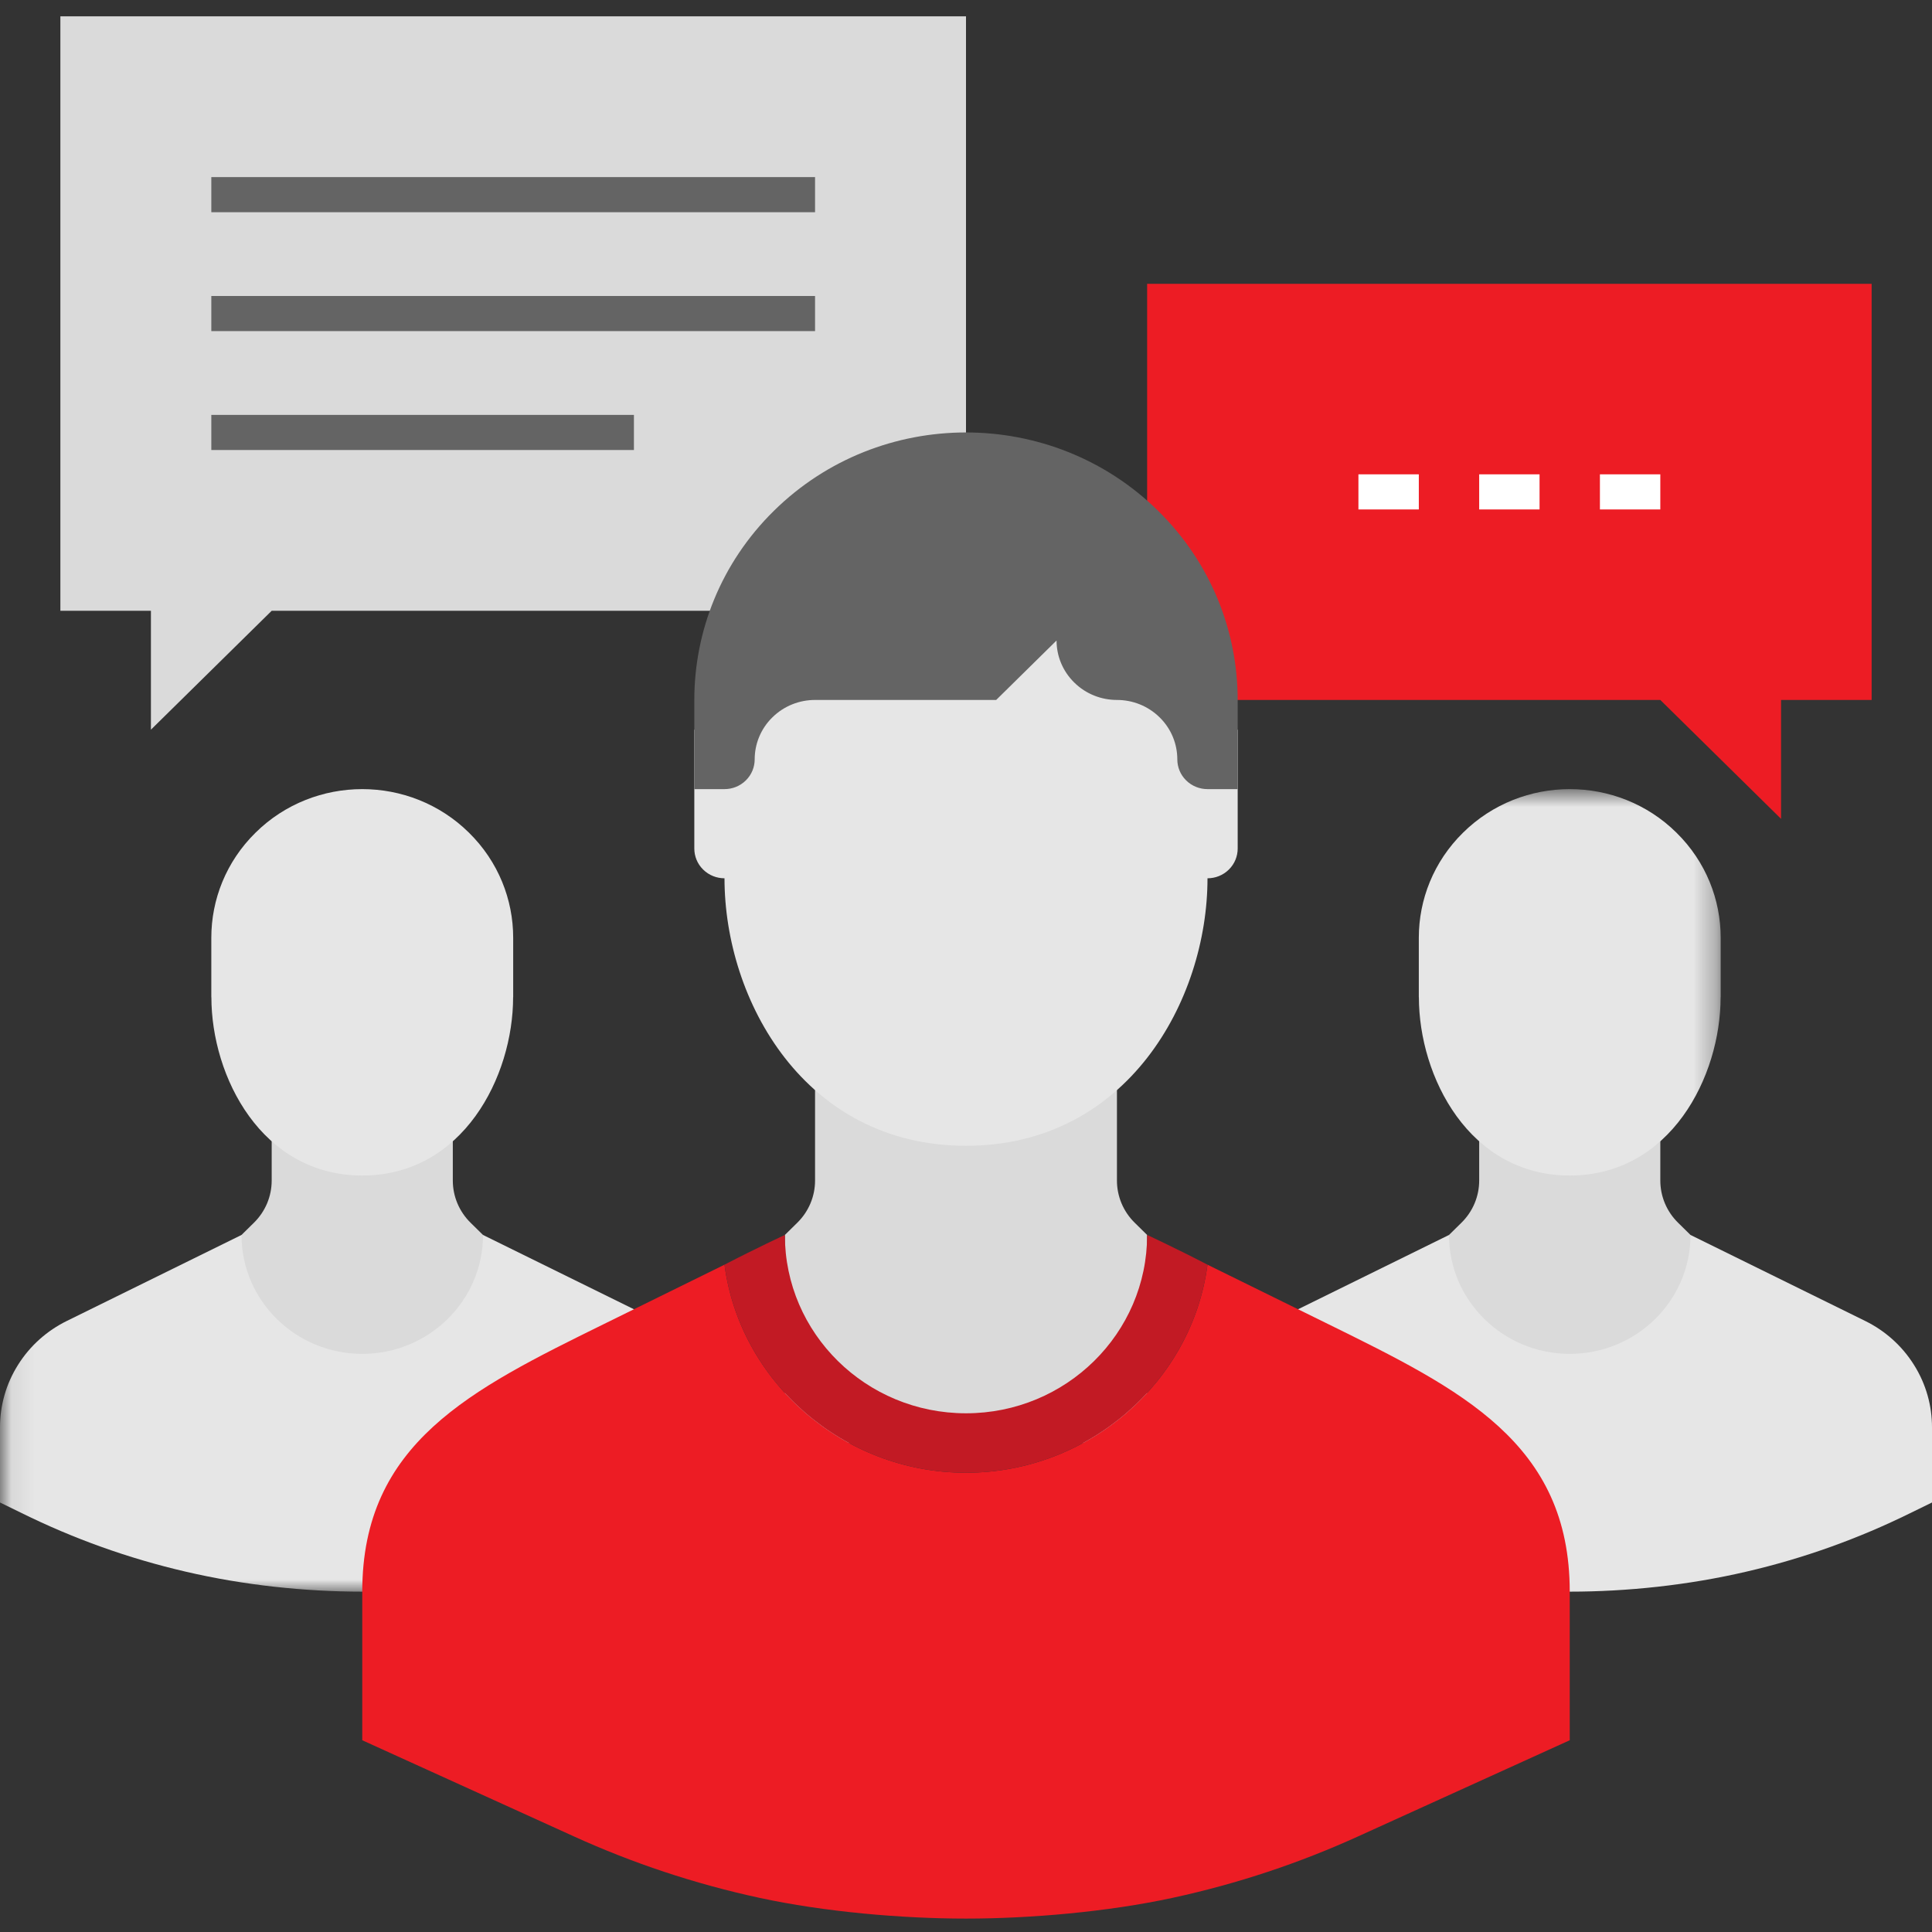 <?xml version="1.0" encoding="UTF-8"?>
<svg width="85px" height="85px" viewBox="0 0 85 85" version="1.1" xmlns="http://www.w3.org/2000/svg" xmlns:xlink="http://www.w3.org/1999/xlink">
    <rect x="0" y="0" width="85" height="85" fill="#333333" stroke="none"/>
    <!-- Generator: sketchtool 42 (36781) - http://www.bohemiancoding.com/sketch -->
    <title>1E99C04B-75F9-4C7D-A0D5-B66165DD81A8</title>
    <desc>Created with sketchtool.</desc>
    <defs>
        <polygon id="path-1" points="0.08 36.026 0.08 0.718 75.703 0.718 75.703 36.026 0.08 36.026"></polygon>
    </defs>
    <g id="Ready-To-Code" stroke="none" stroke-width="1" fill="none" fill-rule="evenodd">
        <g id="Index" transform="translate(-385, -4045)">
            <g id="Почему-мы" transform="translate(0, 2915)">
                <g id="5" transform="translate(345, 1090)">
                    <g id="Group">
                        <g id="illustration_11" transform="translate(40, 40)">
                            <polyline id="Fill-11" fill="#ED1C24" points="50.469 12.487 50.469 30.795 73.047 30.795 78.359 36.026 78.359 30.795 82.344 30.795 82.344 12.487 50.469 12.487"></polyline>
                            <g id="Group-16" transform="translate(2.656, 0)">
                                <path d="M57.109,21.641 L59.766,21.641 M62.422,21.641 L65.078,21.641 M67.734,21.641 L70.391,21.641" id="Stroke-12" stroke="#FFFFFF" stroke-width="1.545"></path>
                                <polyline id="Fill-14" fill="#DADADA" points="0 0.718 0 26.872 3.984 26.872 3.984 32.103 9.297 26.872 39.844 26.872 39.844 0.718 0 0.718"></polyline>
                                <path d="M6.641,8.564 L33.203,8.564 M6.641,13.795 L33.203,13.795 M6.641,19.026 L25.234,19.026" id="Stroke-15" stroke="#646464" stroke-width="1.545"></path>
                            </g>
                            <path d="M84.206,60.047 C83.668,59.189 82.918,58.539 82.064,58.118 L74.375,54.333 L63.75,54.333 L56.061,58.118 C55.208,58.539 54.457,59.189 53.919,60.047 C53.379,60.904 53.125,61.856 53.125,62.797 L53.125,66.103 L54.084,66.572 C56.334,67.681 58.746,68.557 61.304,69.149 C63.86,69.744 66.546,70.026 69.062,70.026 C71.579,70.026 74.265,69.744 76.821,69.149 C79.379,68.557 81.791,67.681 84.041,66.572 L85,66.103 L85,62.797 C85,61.856 84.746,60.904 84.206,60.047" id="Fill-17" fill="#E6E6E6"></path>
                            <path d="M73.825,53.792 C73.585,53.555 73.387,53.27 73.249,52.943 C73.112,52.615 73.047,52.276 73.047,51.943 L73.047,49.103 L65.078,49.103 L65.078,51.943 C65.078,52.276 65.013,52.615 64.876,52.943 C64.738,53.27 64.54,53.555 64.3,53.792 L63.75,54.333 C63.75,57.222 66.129,59.564 69.062,59.564 C71.996,59.564 74.375,57.222 74.375,54.333 L73.825,53.792" id="Fill-18" fill="#DADADA"></path>
                            <g id="Group-22" transform="translate(0, 34)">
                                <mask id="mask-2" fill="white">
                                    <use xlink:href="#path-1"></use>
                                </mask>
                                <g id="Clip-20"></g>
                                <path d="M73.757,2.634 C72.463,1.356 70.761,0.718 69.062,0.718 C67.364,0.718 65.662,1.356 64.368,2.634 C63.07,3.91 62.422,5.584 62.422,7.256 L62.422,9.872 L62.425,9.872 C62.425,13.371 64.636,17.718 69.062,17.718 C73.488,17.718 75.7,13.371 75.7,9.872 L75.703,9.872 L75.703,7.256 C75.703,5.584 75.055,3.91 73.757,2.634" id="Fill-19" fill="#E6E6E6" mask="url(#mask-2)"></path>
                                <path d="M31.081,26.047 C30.543,25.189 29.793,24.539 28.939,24.118 L21.25,20.333 L10.625,20.333 L2.936,24.118 C2.083,24.539 1.332,25.189 0.794,26.047 C0.254,26.904 0,27.856 0,28.797 L0,32.103 L0.959,32.572 C3.209,33.681 5.621,34.557 8.179,35.149 C10.735,35.744 13.421,36.026 15.938,36.026 C18.453,36.026 21.14,35.744 23.696,35.149 C26.254,34.557 28.666,33.681 30.916,32.572 L31.875,32.103 L31.875,28.797 C31.875,27.856 31.621,26.904 31.081,26.047" id="Fill-21" fill="#E6E6E6" mask="url(#mask-2)"></path>
                            </g>
                            <path d="M20.7,53.792 C20.46,53.555 20.262,53.27 20.124,52.943 C19.987,52.615 19.922,52.276 19.922,51.943 L19.922,49.103 L11.953,49.103 L11.953,51.943 C11.953,52.276 11.888,52.615 11.751,52.943 C11.613,53.27 11.415,53.555 11.175,53.792 L10.625,54.333 C10.625,57.222 13.004,59.564 15.938,59.564 C18.871,59.564 21.25,57.222 21.25,54.333 L20.7,53.792" id="Fill-23" fill="#DADADA"></path>
                            <path d="M20.632,36.634 C19.337,35.356 17.636,34.718 15.938,34.718 C14.239,34.718 12.537,35.356 11.243,36.634 C9.945,37.91 9.297,39.584 9.297,41.256 L9.297,43.872 L9.3,43.872 C9.3,47.371 11.511,51.718 15.938,51.718 C20.363,51.718 22.575,47.371 22.575,43.872 L22.578,43.872 L22.578,41.256 C22.578,39.584 21.93,37.91 20.632,36.634" id="Fill-24" fill="#E6E6E6"></path>
                            <path d="M49.919,53.792 C49.679,53.555 49.481,53.27 49.343,52.943 C49.206,52.615 49.141,52.276 49.141,51.943 L49.141,46.487 L35.859,46.487 L35.859,51.943 C35.859,52.276 35.794,52.615 35.657,52.943 C35.519,53.27 35.321,53.555 35.081,53.792 L34.531,54.333 L34.531,63.487 L50.469,63.487 L50.469,54.333 L49.919,53.792" id="Fill-25" fill="#DADADA"></path>
                            <path d="M58.438,58.256 C55.781,56.949 53.125,55.641 53.125,55.641 C52.45,60.779 47.901,64.795 42.5,64.795 C37.099,64.795 32.55,60.779 31.875,55.641 L26.562,58.256 C20.708,61.139 15.938,63.487 15.938,70.026 L15.938,76.564 L25.258,80.798 C27.816,81.961 30.539,82.875 33.406,83.496 C36.275,84.116 39.682,84.41 42.5,84.41 C45.318,84.41 48.726,84.116 51.594,83.496 C54.461,82.875 57.184,81.961 59.742,80.798 L69.062,76.564 L69.062,70.026 C69.062,63.487 64.292,61.139 58.438,58.256" id="Fill-26" fill="#ED1C24"></path>
                            <path d="M53.125,32.103 L49.141,28.179 L35.859,28.179 L31.875,32.103 L30.547,32.103 L30.547,37.333 C30.547,37.668 30.677,38.003 30.936,38.258 C31.195,38.513 31.535,38.641 31.875,38.641 C31.875,44.022 35.416,50.41 42.5,50.41 C49.583,50.41 53.125,44.022 53.125,38.641 C53.465,38.641 53.805,38.513 54.064,38.258 C54.323,38.003 54.453,37.668 54.453,37.333 L54.453,32.103 L53.125,32.103" id="Fill-27" fill="#E6E6E6"></path>
                            <path d="M50.952,22.474 C48.617,20.175 45.56,19.026 42.5,19.026 C39.44,19.026 36.383,20.175 34.048,22.474 C31.714,24.77 30.547,27.783 30.547,30.795 L30.547,34.718 L31.875,34.718 C32.215,34.718 32.555,34.59 32.814,34.335 C33.073,34.08 33.203,33.745 33.203,33.41 C33.203,32.741 33.462,32.071 33.981,31.561 C34.501,31.05 35.179,30.795 35.859,30.795 L43.828,30.795 L46.484,28.179 C46.484,28.849 46.743,29.517 47.263,30.029 C47.782,30.54 48.461,30.795 49.141,30.795 C49.821,30.795 50.499,31.05 51.019,31.561 C51.538,32.071 51.797,32.741 51.797,33.41 C51.797,33.745 51.927,34.08 52.186,34.335 C52.445,34.59 52.785,34.718 53.125,34.718 L54.453,34.718 L54.453,30.795 C54.453,27.783 53.286,24.77 50.952,22.474" id="Fill-28" fill="#646464"></path>
                            <path d="M31.875,55.641 C32.55,60.779 37.099,64.795 42.5,64.795 C47.901,64.795 52.45,60.779 53.125,55.641 C51.699,54.9 50.469,54.333 50.469,54.333 C50.469,58.666 46.9,62.179 42.5,62.179 C38.1,62.179 34.531,58.666 34.531,54.333 C34.531,54.333 33.301,54.9 31.875,55.641" id="Fill-29" fill="#C21A24"></path>
                        </g>
                    </g>
                </g>
            </g>
        </g>
    </g>
</svg>